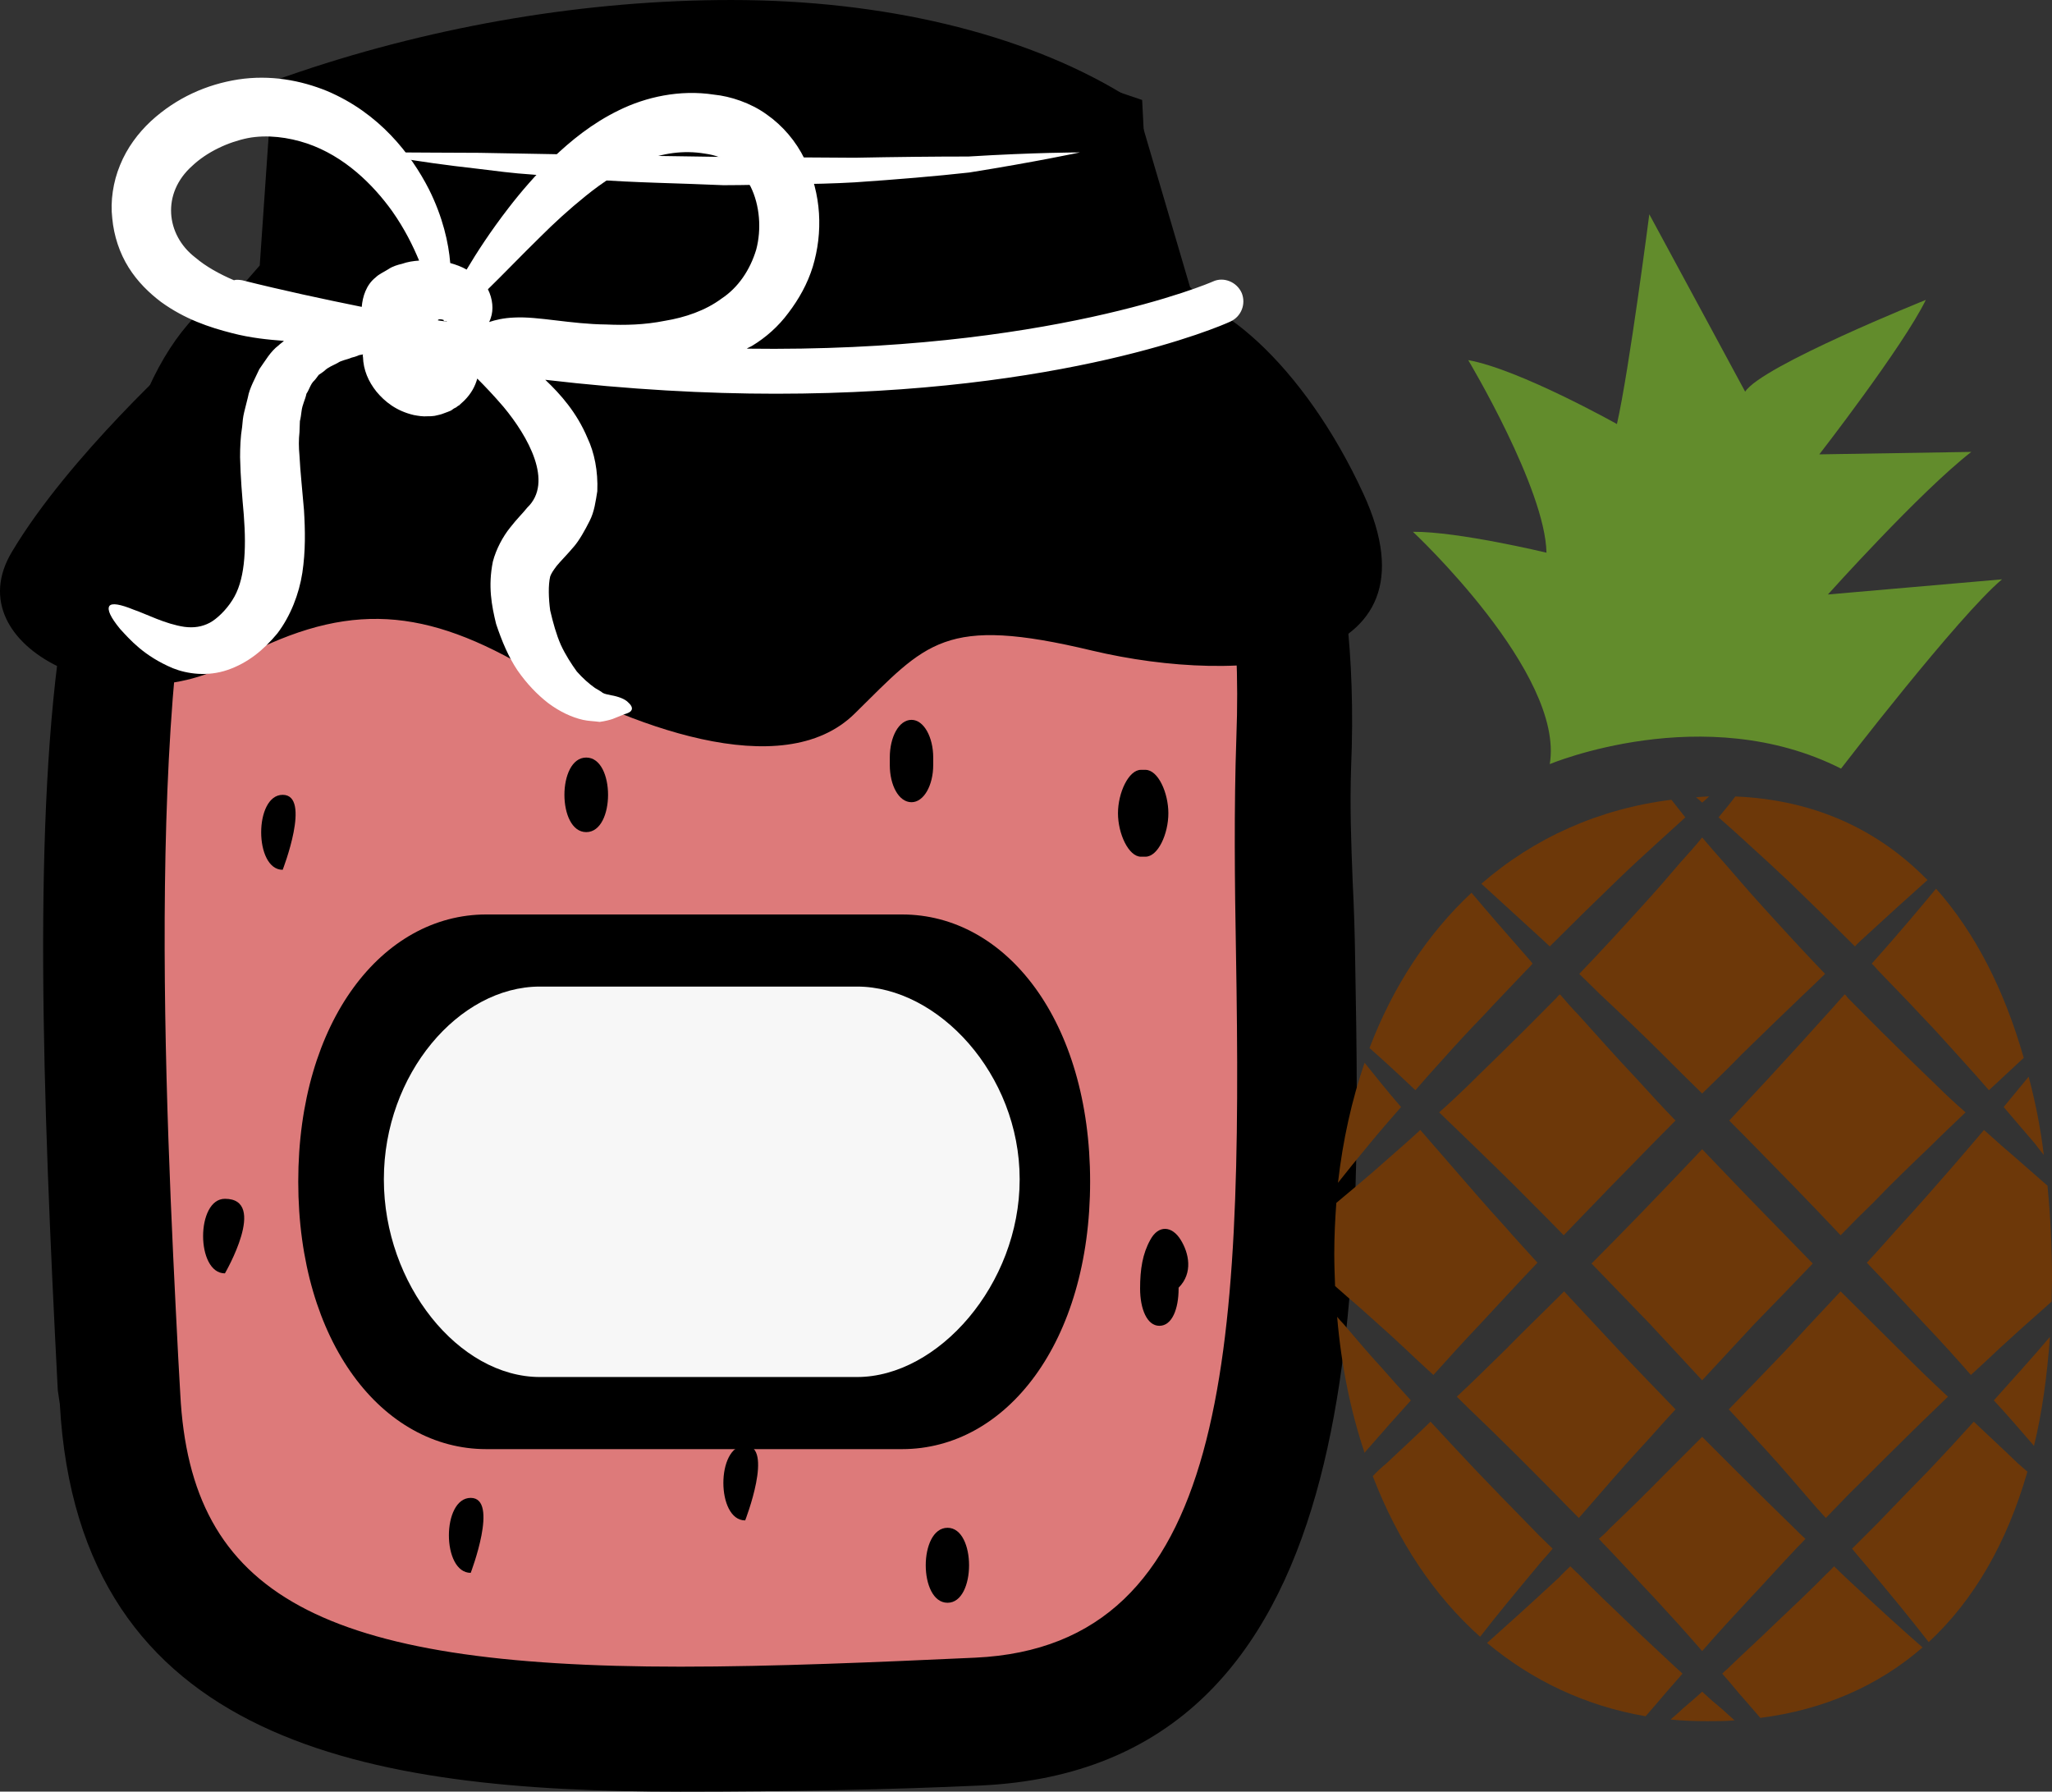 <?xml version="1.0" encoding="UTF-8" standalone="no"?>
<svg
   xmlns:dc="http://purl.org/dc/elements/1.1/"
   xmlns:cc="http://creativecommons.org/ns#"
   xmlns:rdf="http://www.w3.org/1999/02/22-rdf-syntax-ns#"
   xmlns:svg="http://www.w3.org/2000/svg"
   xmlns="http://www.w3.org/2000/svg"
   id="svg92"
   viewBox="0 0 5009.042 4373"
   style="clip-rule:evenodd;fill-rule:evenodd;image-rendering:optimizeQuality;shape-rendering:geometricPrecision;text-rendering:geometricPrecision"
   version="1.1"
   height="43.73mm"
   width="50.09mm"
   xml:space="preserve"><rect x="0" y="0" width="5009.042" height="4373" fill="#333333" stroke="none"/>
 <defs
   id="defs4">
  <style
   id="style2"
   type="text/css">
   <![CDATA[
    .fil1 {fill:black;fill-rule:nonzero}
    .fil4 {fill:#628C2C;fill-rule:nonzero}
    .fil5 {fill:#6D3809;fill-rule:nonzero}
    .fil0 {fill:#DD7A7A;fill-rule:nonzero}
    .fil3 {fill:#F7F7F7;fill-rule:nonzero}
    .fil2 {fill:white;fill-rule:nonzero}
   ]]>
  </style>
 </defs>
 <g
   transform="translate(-7954.958,-12321)"
   id="Vrstva_x0020_1">
  <path
   style="fill:#dd7a7a;fill-rule:nonzero"
   id="path7"
   d="m 8234,13718 c 0,0 -130,2222 211,2528 0,0 1329,635 2376,94 0,0 305,-752 282,-1623 l -12,-1034 -729,-106 -1870,23 z"
   class="fil0" />
  <path
   style="fill:#000000;fill-rule:nonzero"
   id="path9"
   d="m 9740,12427 c -335,0 -686,57 -1019,170 l -35,493 -36,4 c -493,51 -407,1736 -365,2545 l 4,89 c 32,639 532,767 1327,767 228,0 483,-11 725,-22 767,-36 751,-990 737,-1832 -4,-185 -5,-360 1,-516 31,-823 -309,-1040 -313,-1042 l -2,-12 -127,-432 c -69,-42 -358,-212 -897,-212 z m -1533,3310 -5,-29 c -63,-1218 -97,-2425 394,-2461 h 2204 c 93,0 377,173 348,946 -6,154 6,291 10,475 14,838 32,1866 -814,1905 -243,11 -499,15 -729,15 -819,0 -1373,-148 -1408,-851 z"
   class="fil1" />
  <path
   style="fill:#000000;fill-rule:nonzero"
   id="path11"
   d="m 8789,13142 h 1880 l -8,-46 -114,-387 c -207,-113 -492,-176 -807,-176 -304,0 -620,49 -919,142 z m -301,267 c -186,502 -129,1620 -98,2225 l 5,89 c 25,492 344,666 1221,666 227,0 481,-11 720,-22 617,-29 653,-733 636,-1724 -3,-163 -5,-352 1,-522 11,-292 -24,-534 -105,-721 -34,-35 -62,-46 -70,-47 H 8600 c -42,4 -79,22 -112,56 z m 1127,3285 c -759,0 -1468,-115 -1514,-946 l -5,-34 c -38,-735 -61,-1399 12,-1868 l -38,43 54,-135 c 38,-196 96,-352 181,-457 62,-150 146,-247 249,-288 l 35,-40 31,-450 67,-23 c 339,-114 703,-175 1053,-175 371,0 709,81 952,227 l 35,22 133,452 c 45,39 120,119 187,262 60,71 122,183 163,357 l 19,92 13,91 c 12,107 17,230 11,372 -3,93 0,179 4,279 3,59 5,122 6,191 15,831 34,1969 -914,2013 -219,10 -465,15 -734,15 z"
   class="fil1" />
  <path
   style="fill:#000000;fill-rule:nonzero"
   id="path13"
   d="m 11283,13526 c -144,-313 -368,-509 -516,-491 l -24,-470 c -1213,-421 -2085,25 -2085,25 l -9,432 -243,158 c 0,0 -282,253 -422,488 -141,235 263,420 533,272 270,-149 457,-142 715,6 258,148 633,290 809,117 176,-173 217,-241 580,-154 363,86 861,49 662,-383 z"
   class="fil1" />
  <path
   style="fill:#ffffff;fill-rule:nonzero"
   id="path15"
   d="m 8852,12693 c 0,0 27,0 75,0 48,0 116,1 198,1 163,3 380,7 597,10 54,0 109,1 162,1 53,0 106,1 157,1 101,-2 196,-3 278,-3 162,-10 272,-10 272,-10 0,0 -107,23 -270,49 -81,9 -176,17 -279,24 -51,3 -104,4 -158,5 -53,0 -108,2 -163,2 -109,-5 -218,-6 -320,-14 -51,-3 -100,-8 -147,-12 -47,-3 -91,-9 -132,-14 -81,-9 -149,-19 -196,-27 -47,-8 -74,-13 -74,-13 z"
   class="fil2" />
  <path
   style="fill:#ffffff;fill-rule:nonzero"
   id="path17"
   d="m 8546,13005 c -7,-1 -14,-2 -20,0 -35,-15 -68,-33 -95,-56 -71,-55 -82,-156 -7,-223 36,-34 87,-58 136,-68 47,-9 99,-2 144,13 92,31 162,101 208,165 31,44 51,85 66,121 -14,1 -28,3 -42,8 -9,2 -23,6 -33,13 -11,7 -23,12 -31,20 -23,18 -32,47 -34,72 -94,-19 -192,-40 -292,-65 z m 478,98 c 0,-1 0,-1 1,-2 3,-1 8,-1 13,1 0,0 0,2 0,2 2,1 4,1 7,1 0,0 1,1 1,1 -7,-1 -15,-2 -22,-3 z m 125,4 c 2,-4 3,-7 4,-10 7,-20 5,-46 -7,-70 35,-34 78,-79 128,-128 33,-33 70,-67 111,-100 41,-33 87,-64 137,-84 49,-20 101,-28 154,-19 52,7 87,34 111,80 23,46 27,105 14,154 -15,50 -44,93 -85,120 -39,29 -89,46 -138,54 -50,10 -97,11 -143,9 -88,-1 -166,-20 -224,-17 -27,1 -47,6 -62,11 z m -901,749 c 24,26 58,66 129,96 35,14 85,21 134,4 49,-17 87,-48 121,-89 32,-42 53,-96 61,-148 8,-53 7,-104 4,-153 -4,-49 -9,-93 -11,-133 -2,-21 -2,-39 0,-57 0,-9 1,-18 1,-27 2,-8 3,-16 4,-24 2,-17 9,-28 12,-43 7,-10 10,-24 19,-32 4,-4 7,-9 11,-14 5,-3 10,-7 14,-10 9,-9 21,-13 32,-19 10,-7 23,-8 34,-13 5,-1 11,-3 16,-5 0,-1 7,-2 12,-3 0,2 -1,4 0,6 1,32 13,60 33,85 20,24 48,47 91,57 11,2 22,4 34,3 6,0 11,0 17,-1 8,-2 15,-3 22,-6 6,-2 16,-6 18,-7 l 7,-5 4,-2 2,-1 1,-1 4,-3 v 0 h 1 l 1,-1 c 4,-4 8,-7 12,-11 18,-18 27,-36 32,-54 19,19 40,41 64,69 60,72 123,184 58,246 -11,14 -25,27 -42,49 -17,21 -34,52 -42,83 -12,60 -3,107 8,152 14,42 30,80 52,113 23,33 48,59 75,80 28,21 58,35 85,41 13,3 26,3 41,5 14,-2 25,-5 31,-7 13,-5 23,-9 30,-12 7,-2 14,-5 16,-9 3,-4 2,-11 -7,-19 -8,-9 -25,-15 -42,-18 -9,-2 -16,-3 -21,-6 -3,-3 -11,-7 -19,-12 -14,-10 -29,-23 -44,-40 -13,-18 -28,-41 -39,-65 -11,-25 -19,-54 -26,-84 -4,-29 -5,-62 0,-83 3,-8 7,-14 16,-26 9,-11 26,-28 42,-47 13,-15 27,-40 38,-62 12,-23 15,-49 19,-73 2,-49 -7,-94 -24,-130 -26,-62 -66,-107 -103,-142 205,24 394,34 563,34 704,0 1086,-165 1109,-176 27,-12 39,-43 28,-70 -12,-27 -44,-40 -70,-28 -6,3 -406,174 -1138,164 4,-3 8,-4 13,-7 33,-20 64,-47 89,-81 25,-33 46,-70 59,-112 25,-83 22,-177 -20,-263 -21,-43 -53,-81 -93,-109 -39,-28 -88,-44 -128,-48 -84,-13 -167,6 -232,38 -66,32 -118,75 -161,116 -43,42 -79,84 -109,123 -44,57 -77,108 -102,150 -12,-7 -26,-12 -40,-16 -4,-49 -18,-112 -52,-180 -44,-86 -121,-186 -249,-240 -64,-26 -138,-40 -217,-28 -76,12 -150,44 -213,102 -31,29 -58,65 -75,107 -17,41 -24,88 -19,130 4,43 18,85 40,120 22,35 50,62 79,84 58,42 118,62 173,76 46,12 88,16 127,19 -4,4 -9,7 -13,11 -20,15 -32,37 -47,58 -10,22 -24,46 -28,69 -3,12 -6,24 -9,36 -3,12 -4,24 -5,36 -4,24 -5,50 -5,74 1,48 5,95 9,140 7,90 2,163 -28,209 -15,24 -38,46 -55,55 -19,10 -39,13 -62,10 -47,-7 -92,-31 -124,-42 -32,-13 -53,-17 -59,-9 -6,9 3,28 26,56 z"
   class="fil2" />
  <path
   style="fill:#000000;fill-rule:nonzero"
   id="path19"
   d="m 8645,14261 c -70,0 -70,183 0,183 0,0 71,-183 0,-183 z"
   class="fil1" />
  <path
   style="fill:#000000;fill-rule:nonzero"
   id="path21"
   d="m 8504,15247 c -71,0 -71,182 0,182 0,0 106,-182 0,-182 z"
   class="fil1" />
  <path
   style="fill:#000000;fill-rule:nonzero"
   id="path23"
   d="m 9104,15977 c -71,0 -71,183 0,183 0,0 70,-183 0,-183 z"
   class="fil1" />
  <path
   style="fill:#000000;fill-rule:nonzero"
   id="path25"
   d="m 9386,14170 c -71,0 -71,182 0,182 71,0 71,-182 0,-182 z"
   class="fil1" />
  <path
   style="fill:#000000;fill-rule:nonzero"
   id="path27"
   d="m 10751,14412 c 31,0 56,-56 56,-106 0,-50 -25,-106 -56,-106 h -11 c -30,0 -56,56 -56,106 0,50 26,106 56,106 z"
   class="fil1" />
  <path
   style="fill:#000000;fill-rule:nonzero"
   id="path29"
   d="m 10837,15347 c -21,-34 -54,-37 -74,0 -19,34 -25,72 -25,119 0,50 17,91 47,91 31,0 47,-41 47,-91 v -2 c 36,-36 25,-85 5,-117 z"
   class="fil1" />
  <path
   style="fill:#000000;fill-rule:nonzero"
   id="path31"
   d="m 10268,16050 c -71,0 -71,183 0,183 70,0 70,-183 0,-183 z"
   class="fil1" />
  <path
   style="fill:#000000;fill-rule:nonzero"
   id="path33"
   d="m 10233,14188 v -18 c 0,-50 -23,-92 -53,-92 -31,0 -53,42 -53,92 v 18 c 0,50 22,91 53,91 30,0 53,-41 53,-91 z"
   class="fil1" />
  <path
   style="fill:#000000;fill-rule:nonzero"
   id="path35"
   d="m 9774,15849 c -71,0 -71,183 0,183 0,0 71,-183 0,-183 z"
   class="fil1" />
  <path
   style="fill:#000000;fill-rule:nonzero"
   id="path37"
   d="m 8683,15205 c 0,393 206,653 459,653 h 1015 c 254,0 459,-260 459,-653 0,-392 -205,-652 -459,-652 H 9142 c -253,0 -459,260 -459,652 z"
   class="fil1" />
  <path
   style="fill:#f7f7f7;fill-rule:nonzero"
   id="path39"
   d="m 10444,15199 c 0,-256 -199,-470 -397,-470 h -774 c -198,0 -381,214 -381,470 v 1 c 0,256 183,482 381,482 h 774 c 198,0 397,-226 397,-482 z"
   class="fil3" />
 </g>
 <g
   transform="translate(-7954.958,-12321)"
   id="Vrstva_x0020_1_0">
  <path
   style="fill:#628c2c;fill-rule:nonzero"
   id="path43"
   d="m 11738,14186 c 0,0 377,-158 711,11 0,0 286,-372 393,-462 l -425,37 c 0,0 225,-251 350,-348 l -371,6 c 0,0 205,-264 260,-377 0,0 -401,161 -441,224 0,0 -177,-328 -234,-433 0,0 -49,380 -79,512 0,0 -239,-134 -363,-156 0,0 188,314 191,470 0,0 -216,-52 -326,-51 0,0 371,346 334,567 z"
   class="fil4" />
  <path
   style="fill:#6d3809;fill-rule:nonzero"
   id="path45"
   d="m 11410,14982 c 20,-23 41,-47 63,-71 32,-36 67,-74 102,-110 35,-38 71,-75 107,-113 5,-5 10,-10 14,-15 -4,-6 -10,-12 -15,-18 -52,-59 -97,-111 -134,-155 -106,99 -191,227 -249,379 33,29 71,64 112,103 z"
   class="fil5" />
  <path
   style="fill:#6d3809;fill-rule:nonzero"
   id="path47"
   d="m 12524,14673 c 5,5 10,10 14,15 36,38 73,75 108,113 35,36 68,74 101,110 22,24 43,48 63,71 31,-29 59,-55 85,-79 -47,-165 -118,-305 -214,-413 -39,47 -86,103 -141,165 -5,6 -11,12 -16,18 z"
   class="fil5" />
  <path
   style="fill:#6d3809;fill-rule:nonzero"
   id="path49"
   d="m 11722,14616 c 5,5 11,10 16,15 55,-55 109,-108 162,-159 35,-34 70,-66 103,-96 23,-21 45,-41 66,-60 -12,-15 -24,-30 -34,-43 -177,22 -335,93 -464,205 43,39 94,86 151,138 z"
   class="fil5" />
  <path
   style="fill:#6d3809;fill-rule:nonzero"
   id="path51"
   d="m 12953,15215 c -22,-19 -46,-40 -72,-63 -26,-22 -54,-47 -83,-73 -25,29 -50,59 -78,91 -40,46 -82,94 -127,143 -27,30 -53,60 -81,90 49,51 97,103 143,152 39,41 76,82 111,122 24,-22 48,-44 71,-66 38,-35 74,-67 108,-97 6,-5 12,-11 18,-16 0,-18 1,-37 1,-56 0,-78 -4,-154 -11,-227 z"
   class="fil5" />
  <path
   style="fill:#6d3809;fill-rule:nonzero"
   id="path53"
   d="m 12822,15739 c 35,38 68,76 98,111 20,-81 32,-171 39,-266 -21,25 -44,51 -68,78 -22,25 -46,51 -69,77 z"
   class="fil5" />
  <path
   style="fill:#6d3809;fill-rule:nonzero"
   id="path55"
   d="m 12881,15893 c -33,-32 -70,-66 -108,-102 -35,39 -71,78 -109,118 -41,42 -83,85 -124,128 -22,22 -43,43 -64,64 9,11 17,21 26,31 68,80 123,148 161,197 110,-102 191,-242 241,-416 -7,-6 -15,-13 -23,-20 z"
   class="fil5" />
  <path
   style="fill:#6d3809;fill-rule:nonzero"
   id="path57"
   d="m 11511,15730 c 37,37 77,74 116,113 42,41 84,84 126,126 18,19 37,38 56,57 7,-8 14,-16 21,-24 40,-46 82,-95 127,-144 29,-31 58,-65 88,-97 -45,-47 -91,-94 -136,-142 -46,-49 -91,-98 -136,-146 -49,49 -97,95 -143,142 -41,40 -80,79 -119,115 z"
   class="fil5" />
  <path
   style="fill:#6d3809;fill-rule:nonzero"
   id="path59"
   d="m 12460,16171 c -9,-9 -19,-18 -28,-27 -6,6 -12,13 -19,19 -41,42 -84,82 -125,121 -40,39 -80,75 -117,111 -4,3 -8,7 -12,11 14,16 28,32 40,47 19,22 37,42 53,61 156,-20 289,-79 396,-172 -47,-41 -112,-100 -188,-171 z"
   class="fil5" />
  <path
   style="fill:#6d3809;fill-rule:nonzero"
   id="path61"
   d="m 12050,16395 c -38,-36 -78,-72 -118,-111 -41,-39 -83,-79 -124,-121 -7,-6 -13,-13 -20,-19 -9,9 -19,18 -27,27 -70,65 -130,119 -176,160 110,92 241,154 387,179 16,-18 32,-37 49,-57 13,-15 27,-31 41,-47 -4,-4 -8,-8 -12,-11 z"
   class="fil5" />
  <path
   style="fill:#6d3809;fill-rule:nonzero"
   id="path63"
   d="m 11745,16101 c -22,-21 -43,-42 -64,-64 -42,-43 -84,-86 -124,-128 -38,-40 -74,-79 -110,-118 -37,36 -74,70 -108,102 -12,10 -23,20 -33,31 61,159 150,292 262,392 37,-48 89,-111 150,-184 9,-10 18,-20 27,-31 z"
   class="fil5" />
  <path
   style="fill:#6d3809;fill-rule:nonzero"
   id="path65"
   d="m 11399,15739 c -24,-26 -47,-52 -69,-77 -35,-38 -66,-75 -95,-109 -6,-6 -11,-12 -16,-18 10,119 33,231 67,332 3,-4 7,-9 11,-13 32,-37 66,-75 102,-115 z"
   class="fil5" />
  <path
   style="fill:#6d3809;fill-rule:nonzero"
   id="path67"
   d="m 12163,14426 c -19,-21 -36,-41 -53,-61 -16,20 -34,40 -53,61 -29,34 -60,70 -93,106 -49,54 -101,111 -154,166 16,16 33,32 50,49 49,46 101,95 153,147 32,32 64,64 97,96 33,-32 66,-64 97,-96 53,-52 104,-101 152,-147 18,-17 35,-33 51,-49 -53,-55 -105,-112 -154,-166 -33,-36 -63,-72 -93,-106 z"
   class="fil5" />
  <path
   style="fill:#6d3809;fill-rule:nonzero"
   id="path69"
   d="m 11383,15611 c 23,22 47,44 71,66 36,-40 73,-81 112,-122 46,-49 93,-101 142,-152 -27,-30 -55,-60 -81,-90 -45,-49 -86,-97 -126,-143 -28,-32 -54,-62 -79,-91 -28,26 -57,51 -82,73 -48,43 -90,77 -123,105 -3,41 -5,82 -5,124 0,27 1,53 2,79 19,17 40,35 62,54 33,30 70,62 107,97 z"
   class="fil5" />
  <path
   style="fill:#6d3809;fill-rule:nonzero"
   id="path71"
   d="m 12110,16351 c 2,-2 4,-5 6,-7 34,-39 71,-79 109,-120 39,-41 77,-84 118,-127 6,-6 13,-13 19,-20 -9,-8 -17,-16 -27,-26 -43,-42 -89,-87 -136,-134 -29,-29 -59,-59 -89,-89 -30,30 -60,60 -89,89 -46,47 -92,92 -136,134 -9,10 -18,18 -27,26 6,7 13,14 19,20 41,43 80,86 119,127 38,41 74,81 108,120 2,2 4,5 6,7 z"
   class="fil5" />
  <path
   style="fill:#6d3809;fill-rule:nonzero"
   id="path73"
   d="m 12158,16492 c -16,-13 -32,-27 -48,-42 -16,15 -33,29 -48,42 -9,9 -19,17 -29,26 30,3 59,4 90,4 23,0 45,0 66,-2 -10,-9 -20,-18 -31,-28 z"
   class="fil5" />
  <path
   style="fill:#6d3809;fill-rule:nonzero"
   id="path75"
   d="m 12150,14316 c 22,19 44,39 67,60 33,30 68,62 104,96 53,51 107,104 162,159 4,-5 10,-10 15,-15 62,-57 117,-107 162,-147 -120,-123 -276,-196 -469,-204 -12,16 -26,33 -41,51 z"
   class="fil5" />
  <path
   style="fill:#6d3809;fill-rule:nonzero"
   id="path77"
   d="m 11298,15113 c 23,-28 49,-58 77,-90 -34,-39 -63,-76 -89,-108 -31,90 -53,188 -65,293 22,-28 48,-60 77,-95 z"
   class="fil5" />
  <path
   style="fill:#6d3809;fill-rule:nonzero"
   id="path79"
   d="m 12238,15552 c 48,-49 95,-98 142,-147 -38,-39 -76,-78 -114,-117 -53,-54 -104,-108 -156,-162 -51,54 -103,108 -155,162 -38,39 -76,78 -115,117 47,49 95,98 142,147 43,46 86,93 128,138 42,-45 85,-92 128,-138 z"
   class="fil5" />
  <path
   style="fill:#6d3809;fill-rule:nonzero"
   id="path81"
   d="m 12390,16002 c 8,8 14,16 22,24 18,-19 37,-38 55,-57 43,-42 85,-85 127,-126 39,-39 78,-76 116,-113 -39,-36 -79,-75 -119,-115 -47,-47 -95,-94 -143,-142 -45,48 -91,97 -136,146 -46,48 -91,95 -137,142 30,32 60,66 89,97 45,49 86,98 126,144 z"
   class="fil5" />
  <path
   style="fill:#6d3809;fill-rule:nonzero"
   id="path83"
   d="m 12045,15056 c -33,-34 -65,-69 -95,-102 -51,-54 -98,-107 -143,-157 -16,-16 -30,-33 -44,-49 -3,2 -6,5 -8,8 -37,37 -73,74 -110,110 -36,36 -73,71 -107,105 -24,23 -47,45 -70,65 28,27 57,55 87,84 44,43 90,87 137,135 26,26 53,53 80,81 37,-38 74,-77 111,-115 54,-55 108,-111 162,-165 z"
   class="fil5" />
  <path
   style="fill:#6d3809;fill-rule:nonzero"
   id="path85"
   d="m 12923,15113 c 7,10 15,19 21,27 -8,-67 -21,-131 -37,-191 -18,22 -39,47 -61,74 27,32 53,62 77,90 z"
   class="fil5" />
  <path
   style="fill:#6d3809;fill-rule:nonzero"
   id="path87"
   d="m 12458,14748 c -15,16 -29,33 -44,49 -45,50 -93,103 -143,157 -31,33 -63,68 -95,102 54,54 108,110 162,165 37,38 74,77 110,115 27,-28 54,-55 81,-81 46,-48 92,-92 137,-135 29,-29 59,-57 87,-84 -23,-20 -47,-42 -70,-65 -35,-34 -72,-69 -108,-105 -37,-36 -73,-73 -110,-110 -2,-3 -4,-6 -7,-8 z"
   class="fil5" />
  <path
   style="fill:#6d3809;fill-rule:nonzero"
   id="path89"
   d="m 12095,14267 c 5,4 10,8 15,13 6,-5 12,-10 17,-15 -11,0 -21,1 -32,2 z"
   class="fil5" />
 </g>
</svg>